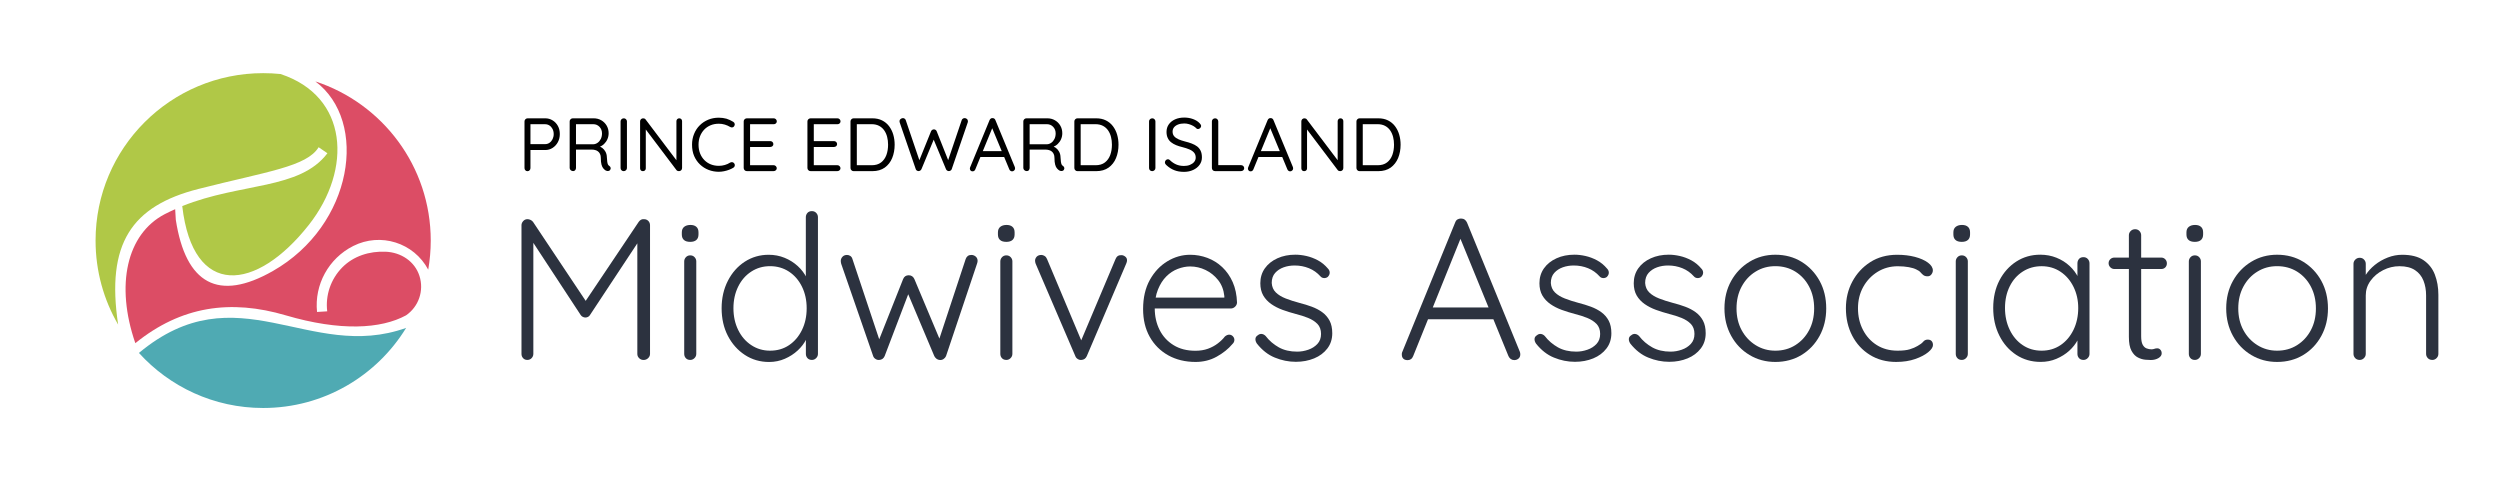 <?xml version="1.0" encoding="utf-8"?>
<!-- Generator: Adobe Illustrator 27.4.1, SVG Export Plug-In . SVG Version: 6.00 Build 0)  -->
<svg version="1.1" id="Layer_1" xmlns="http://www.w3.org/2000/svg" xmlns:xlink="http://www.w3.org/1999/xlink" x="0px" y="0px"
	 viewBox="0 0 596.71 114.58" style="enable-background:new 0 0 596.71 114.58;" xml:space="preserve">
<style type="text/css">
	.st0{fill-rule:evenodd;clip-rule:evenodd;fill:#B0C847;}
	.st1{fill-rule:evenodd;clip-rule:evenodd;fill:#DC4D65;}
	.st2{fill-rule:evenodd;clip-rule:evenodd;fill:#4FAAB3;}
	.st3{fill:#2C323F;}
</style>
<g>
	<path class="st0" d="M43.5,49.19c2.55,22.1,17.67,20.46,30.25,4.44C84.14,40.39,83.16,23,66.96,17.67
		c-1.36-0.14-2.75-0.21-4.15-0.21c-22.09,0-40,17.89-40,39.96c0,7.31,1.96,14.16,5.39,20.06c-2.91-19.32,3.19-28.31,19.16-32.38
		c16.42-4.18,25.86-5.32,28.69-9.96l2.1,1.44C71.54,45.34,57.53,43.55,43.5,49.19"/>
	<path class="st1" d="M84.3,58.72c6.52-3.3,14.48-0.81,17.91,5.64c0.39-2.25,0.6-4.57,0.6-6.94c0-17.73-11.55-32.76-27.54-37.99
		c12.77,9.54,9.05,34.33-10.15,45.26c-12.97,7.39-20.79,3.12-23.16-12.24l-0.15-2.52c0,0-0.03,0.85,0,0
		c-0.83,0.37-1.67,0.76-2.5,1.19c-9.08,4.75-11.8,16.9-7.01,30.79c10.96-8.87,22.75-10.52,35.92-6.64c12.99,3.82,22.7,3.25,28.69,0
		c3.03-2.08,4.33-5.9,3.21-9.4c-1.12-3.5-4.41-5.64-8.08-5.79c-3.87-0.16-7.67,1.02-10.38,3.78c-2.71,2.77-4.02,6.61-3.56,10.45
		l-2.43,0.15C75,67.93,78.44,61.68,84.3,58.72z"/>
	<path class="st2" d="M96.94,78.26c-23.11,8.28-40.32-13.55-63.78,5.98c7.32,8.07,17.89,13.14,29.65,13.14
		C77.25,97.38,89.91,89.73,96.94,78.26z"/>
</g>
<g>
	<path class="st3" d="M125.91,52.31c0.22,0,0.46,0.06,0.7,0.17c0.24,0.11,0.44,0.26,0.6,0.46l13.25,19.87l-1.3-0.05l13.3-19.82
		c0.35-0.48,0.78-0.69,1.3-0.62c0.38,0,0.71,0.14,0.98,0.41c0.27,0.27,0.41,0.62,0.41,1.03v30.72c0,0.38-0.15,0.72-0.46,1.01
		c-0.3,0.29-0.66,0.43-1.08,0.43c-0.42,0-0.77-0.14-1.06-0.43c-0.29-0.29-0.43-0.62-0.43-1.01V56.68l0.86,0.1l-12.14,18.38
		c-0.1,0.19-0.25,0.34-0.46,0.46c-0.21,0.11-0.42,0.17-0.65,0.17c-0.22,0-0.44-0.06-0.65-0.17c-0.21-0.11-0.38-0.26-0.5-0.46
		l-12.19-18.58l0.91-0.62v28.51c0,0.38-0.14,0.72-0.41,1.01c-0.27,0.29-0.62,0.43-1.03,0.43c-0.42,0-0.75-0.14-1.01-0.43
		c-0.26-0.29-0.38-0.62-0.38-1.01V53.75c0-0.35,0.14-0.68,0.41-0.98C125.15,52.46,125.5,52.31,125.91,52.31z"/>
	<path class="st3" d="M164.75,57.73c-0.67,0-1.18-0.15-1.51-0.46c-0.34-0.3-0.5-0.74-0.5-1.32v-0.48c0-0.58,0.18-1.02,0.55-1.32
		c0.37-0.3,0.87-0.46,1.51-0.46c0.61,0,1.08,0.15,1.42,0.46c0.34,0.3,0.5,0.74,0.5,1.32v0.48c0,0.58-0.17,1.02-0.5,1.32
		C165.87,57.58,165.39,57.73,164.75,57.73z M166.19,84.47c0,0.38-0.14,0.72-0.43,1.01s-0.62,0.43-1.01,0.43
		c-0.45,0-0.8-0.14-1.06-0.43c-0.26-0.29-0.38-0.62-0.38-1.01V62.39c0-0.38,0.14-0.72,0.41-1.01c0.27-0.29,0.62-0.43,1.03-0.43
		c0.42,0,0.76,0.14,1.03,0.43c0.27,0.29,0.41,0.62,0.41,1.01V84.47z"/>
	<path class="st3" d="M193.79,50.39c0.41,0,0.76,0.14,1.03,0.43s0.41,0.62,0.41,1.01v32.64c0,0.38-0.14,0.72-0.43,1.01
		c-0.29,0.29-0.62,0.43-1.01,0.43c-0.45,0-0.8-0.14-1.06-0.43s-0.38-0.62-0.38-1.01v-5.71l0.82-0.67c0,0.93-0.24,1.88-0.72,2.86
		c-0.48,0.98-1.16,1.87-2.04,2.69c-0.88,0.82-1.9,1.48-3.07,1.99c-1.17,0.51-2.42,0.77-3.77,0.77c-2.14,0-4.07-0.56-5.78-1.68
		c-1.71-1.12-3.06-2.64-4.06-4.56c-0.99-1.92-1.49-4.11-1.49-6.58c0-2.43,0.5-4.62,1.49-6.55c0.99-1.94,2.34-3.46,4.03-4.56
		c1.7-1.1,3.6-1.66,5.71-1.66c1.34,0,2.61,0.24,3.79,0.72c1.18,0.48,2.23,1.14,3.14,1.97c0.91,0.83,1.63,1.78,2.16,2.86
		s0.79,2.18,0.79,3.34l-1.01-0.72V51.83c0-0.38,0.13-0.72,0.38-1.01S193.34,50.39,193.79,50.39z M183.8,83.7
		c1.73,0,3.24-0.44,4.54-1.32c1.3-0.88,2.32-2.08,3.07-3.6c0.75-1.52,1.13-3.26,1.13-5.21c0-1.92-0.38-3.64-1.13-5.16
		c-0.75-1.52-1.78-2.71-3.1-3.58c-1.31-0.86-2.82-1.3-4.51-1.3c-1.66,0-3.16,0.43-4.49,1.3c-1.33,0.86-2.37,2.06-3.12,3.58
		c-0.75,1.52-1.13,3.24-1.13,5.16s0.38,3.65,1.13,5.18c0.75,1.54,1.79,2.74,3.12,3.62C180.64,83.26,182.14,83.7,183.8,83.7z"/>
	<path class="st3" d="M231.85,60.85c0.38,0,0.73,0.13,1.03,0.38c0.3,0.26,0.46,0.61,0.46,1.06c0,0.1-0.02,0.21-0.05,0.34
		c-0.03,0.13-0.06,0.24-0.1,0.34L225.8,85c-0.13,0.29-0.33,0.52-0.6,0.7c-0.27,0.18-0.57,0.25-0.89,0.22
		c-0.54-0.03-0.98-0.34-1.3-0.91l-6.72-15.94l0.86,0.19l-6,15.74c-0.26,0.58-0.69,0.88-1.3,0.91c-0.29,0.03-0.58-0.04-0.86-0.22
		c-0.29-0.18-0.48-0.41-0.58-0.7l-7.63-22.03c-0.06-0.26-0.1-0.48-0.1-0.67c0-0.38,0.14-0.72,0.41-1.01
		c0.27-0.29,0.63-0.43,1.08-0.43c0.29,0,0.55,0.08,0.79,0.24c0.24,0.16,0.41,0.4,0.5,0.72l6.82,20.45l-0.91-0.05l6.19-15.6
		c0.25-0.61,0.7-0.91,1.34-0.91c0.32,0,0.59,0.08,0.82,0.24s0.4,0.38,0.53,0.67l6.58,15.65l-1.1,0.05l6.77-20.5
		C230.73,61.17,231.18,60.85,231.85,60.85z"/>
	<path class="st3" d="M240.2,57.73c-0.67,0-1.18-0.15-1.51-0.46c-0.34-0.3-0.5-0.74-0.5-1.32v-0.48c0-0.58,0.18-1.02,0.55-1.32
		c0.37-0.3,0.87-0.46,1.51-0.46c0.61,0,1.08,0.15,1.42,0.46c0.34,0.3,0.5,0.74,0.5,1.32v0.48c0,0.58-0.17,1.02-0.5,1.32
		C241.33,57.58,240.84,57.73,240.2,57.73z M241.64,84.47c0,0.38-0.14,0.72-0.43,1.01c-0.29,0.29-0.62,0.43-1.01,0.43
		c-0.45,0-0.8-0.14-1.06-0.43c-0.26-0.29-0.38-0.62-0.38-1.01V62.39c0-0.38,0.14-0.72,0.41-1.01c0.27-0.29,0.62-0.43,1.03-0.43
		s0.76,0.14,1.03,0.43c0.27,0.29,0.41,0.62,0.41,1.01V84.47z"/>
	<path class="st3" d="M248.55,60.85c0.26,0,0.51,0.08,0.77,0.24c0.26,0.16,0.45,0.4,0.58,0.72l8.4,19.97l-0.62,0.38l8.59-20.35
		c0.26-0.64,0.72-0.94,1.39-0.91c0.32,0,0.62,0.11,0.91,0.34c0.29,0.22,0.43,0.51,0.43,0.86c0,0.19-0.02,0.35-0.07,0.48
		c-0.05,0.13-0.09,0.24-0.12,0.34L259.4,85c-0.26,0.58-0.69,0.88-1.3,0.91c-0.29,0.03-0.58-0.04-0.86-0.22
		c-0.29-0.18-0.48-0.41-0.58-0.7l-9.46-22.03c-0.03-0.1-0.06-0.21-0.1-0.34c-0.03-0.13-0.05-0.26-0.05-0.38
		c0-0.35,0.13-0.67,0.38-0.96C247.7,61,248.07,60.85,248.55,60.85z"/>
	<path class="st3" d="M285.37,86.39c-2.46,0-4.64-0.53-6.53-1.58c-1.89-1.06-3.36-2.53-4.42-4.42c-1.06-1.89-1.58-4.1-1.58-6.62
		c0-2.72,0.54-5.04,1.61-6.96s2.46-3.4,4.18-4.44c1.71-1.04,3.53-1.56,5.45-1.56c1.41,0,2.78,0.25,4.1,0.74
		c1.33,0.5,2.51,1.23,3.55,2.21c1.04,0.98,1.87,2.17,2.5,3.58c0.62,1.41,0.97,3.04,1.03,4.9c-0.03,0.38-0.19,0.71-0.48,0.98
		s-0.62,0.41-1.01,0.41h-19.25l-0.58-2.59h18.91l-0.62,0.58v-0.96c-0.16-1.5-0.66-2.78-1.49-3.82c-0.83-1.04-1.83-1.84-3-2.4
		c-1.17-0.56-2.39-0.84-3.67-0.84c-0.96,0-1.94,0.19-2.95,0.58c-1.01,0.38-1.92,0.98-2.74,1.8c-0.82,0.82-1.48,1.86-1.99,3.12
		c-0.51,1.26-0.77,2.76-0.77,4.49c0,1.89,0.38,3.6,1.15,5.14c0.77,1.54,1.88,2.75,3.34,3.65c1.46,0.9,3.19,1.34,5.21,1.34
		c1.12,0,2.12-0.16,3-0.48c0.88-0.32,1.66-0.74,2.35-1.27c0.69-0.53,1.26-1.08,1.7-1.66c0.35-0.29,0.69-0.43,1.01-0.43
		c0.35,0,0.65,0.13,0.89,0.38c0.24,0.26,0.36,0.54,0.36,0.86c0,0.38-0.16,0.72-0.48,1.01c-0.96,1.15-2.21,2.15-3.74,3
		S287.19,86.39,285.37,86.39z"/>
	<path class="st3" d="M300.01,82.02c-0.26-0.38-0.38-0.76-0.36-1.13c0.02-0.37,0.22-0.66,0.6-0.89c0.26-0.22,0.55-0.32,0.89-0.29
		s0.65,0.19,0.94,0.48c0.86,1.12,1.91,2.02,3.14,2.71c1.23,0.69,2.7,1.03,4.39,1.03c0.9,0,1.78-0.15,2.66-0.46
		c0.88-0.3,1.61-0.77,2.18-1.39c0.58-0.62,0.86-1.42,0.86-2.38c0-0.99-0.29-1.78-0.86-2.38c-0.58-0.59-1.32-1.07-2.23-1.44
		c-0.91-0.37-1.9-0.68-2.95-0.94c-1.09-0.29-2.14-0.62-3.14-0.98c-1.01-0.37-1.91-0.83-2.71-1.39s-1.43-1.24-1.9-2.04
		c-0.46-0.8-0.7-1.78-0.7-2.93c0-1.34,0.36-2.53,1.08-3.55c0.72-1.02,1.72-1.82,3-2.4c1.28-0.58,2.7-0.86,4.27-0.86
		c0.83,0,1.71,0.1,2.64,0.31c0.93,0.21,1.84,0.55,2.74,1.03c0.9,0.48,1.7,1.14,2.4,1.97c0.29,0.29,0.43,0.62,0.43,0.98
		c0,0.37-0.16,0.71-0.48,1.03c-0.26,0.19-0.55,0.28-0.89,0.26c-0.34-0.02-0.62-0.15-0.84-0.41c-0.77-0.86-1.68-1.51-2.74-1.94
		c-1.06-0.43-2.19-0.65-3.41-0.65c-0.93,0-1.8,0.14-2.62,0.43c-0.82,0.29-1.5,0.74-2.04,1.34s-0.82,1.41-0.82,2.4
		c0.06,0.93,0.39,1.68,0.98,2.26c0.59,0.58,1.38,1.06,2.35,1.44c0.98,0.38,2.07,0.74,3.29,1.06c1.02,0.26,2.01,0.56,2.95,0.91
		c0.94,0.35,1.78,0.79,2.5,1.32c0.72,0.53,1.3,1.19,1.73,1.99s0.65,1.81,0.65,3.02c0,1.41-0.39,2.62-1.18,3.65s-1.83,1.81-3.14,2.35
		c-1.31,0.54-2.77,0.82-4.37,0.82c-1.73,0-3.4-0.34-5.02-1.01C302.69,84.71,301.26,83.59,300.01,82.02z"/>
	<path class="st3" d="M348.97,56.05L337.3,85c-0.13,0.32-0.3,0.56-0.53,0.72s-0.48,0.24-0.77,0.24c-0.48,0-0.83-0.12-1.06-0.36
		s-0.34-0.54-0.34-0.89c-0.03-0.16-0.02-0.35,0.05-0.58l12.67-31.01c0.13-0.35,0.31-0.6,0.55-0.74s0.52-0.22,0.84-0.22
		c0.35,0,0.65,0.09,0.89,0.26c0.24,0.18,0.42,0.41,0.55,0.7l12.62,30.86c0.06,0.19,0.1,0.38,0.1,0.58c0,0.45-0.14,0.79-0.43,1.03
		c-0.29,0.24-0.62,0.36-1.01,0.36c-0.32,0-0.6-0.09-0.84-0.26c-0.24-0.18-0.42-0.41-0.55-0.7L348.1,55.81L348.97,56.05z
		 M340.09,76.21l1.2-2.83h14.88l0.58,2.83H340.09z"/>
	<path class="st3" d="M366.63,82.02c-0.26-0.38-0.38-0.76-0.36-1.13c0.02-0.37,0.22-0.66,0.6-0.89c0.26-0.22,0.55-0.32,0.89-0.29
		s0.65,0.19,0.94,0.48c0.86,1.12,1.91,2.02,3.14,2.71c1.23,0.69,2.7,1.03,4.39,1.03c0.9,0,1.78-0.15,2.66-0.46
		c0.88-0.3,1.61-0.77,2.18-1.39c0.58-0.62,0.86-1.42,0.86-2.38c0-0.99-0.29-1.78-0.86-2.38c-0.58-0.59-1.32-1.07-2.23-1.44
		c-0.91-0.37-1.9-0.68-2.95-0.94c-1.09-0.29-2.14-0.62-3.14-0.98c-1.01-0.37-1.91-0.83-2.71-1.39s-1.43-1.24-1.9-2.04
		c-0.46-0.8-0.7-1.78-0.7-2.93c0-1.34,0.36-2.53,1.08-3.55c0.72-1.02,1.72-1.82,3-2.4c1.28-0.58,2.7-0.86,4.27-0.86
		c0.83,0,1.71,0.1,2.64,0.31c0.93,0.21,1.84,0.55,2.74,1.03c0.9,0.48,1.7,1.14,2.4,1.97c0.29,0.29,0.43,0.62,0.43,0.98
		c0,0.37-0.16,0.71-0.48,1.03c-0.26,0.19-0.55,0.28-0.89,0.26c-0.34-0.02-0.62-0.15-0.84-0.41c-0.77-0.86-1.68-1.51-2.74-1.94
		c-1.06-0.43-2.19-0.65-3.41-0.65c-0.93,0-1.8,0.14-2.62,0.43c-0.82,0.29-1.5,0.74-2.04,1.34s-0.82,1.41-0.82,2.4
		c0.06,0.93,0.39,1.68,0.98,2.26c0.59,0.58,1.38,1.06,2.35,1.44c0.98,0.38,2.07,0.74,3.29,1.06c1.02,0.26,2.01,0.56,2.95,0.91
		c0.94,0.35,1.78,0.79,2.5,1.32c0.72,0.53,1.3,1.19,1.73,1.99s0.65,1.81,0.65,3.02c0,1.41-0.39,2.62-1.18,3.65s-1.83,1.81-3.14,2.35
		c-1.31,0.54-2.77,0.82-4.37,0.82c-1.73,0-3.4-0.34-5.02-1.01C369.31,84.71,367.88,83.59,366.63,82.02z"/>
	<path class="st3" d="M389.14,82.02c-0.26-0.38-0.38-0.76-0.36-1.13c0.02-0.37,0.22-0.66,0.6-0.89c0.26-0.22,0.55-0.32,0.89-0.29
		s0.65,0.19,0.94,0.48c0.86,1.12,1.91,2.02,3.14,2.71c1.23,0.69,2.7,1.03,4.39,1.03c0.9,0,1.78-0.15,2.66-0.46
		c0.88-0.3,1.61-0.77,2.18-1.39c0.58-0.62,0.86-1.42,0.86-2.38c0-0.99-0.29-1.78-0.86-2.38c-0.58-0.59-1.32-1.07-2.23-1.44
		c-0.91-0.37-1.9-0.68-2.95-0.94c-1.09-0.29-2.14-0.62-3.14-0.98c-1.01-0.37-1.91-0.83-2.71-1.39s-1.43-1.24-1.9-2.04
		c-0.46-0.8-0.7-1.78-0.7-2.93c0-1.34,0.36-2.53,1.08-3.55c0.72-1.02,1.72-1.82,3-2.4c1.28-0.58,2.7-0.86,4.27-0.86
		c0.83,0,1.71,0.1,2.64,0.31c0.93,0.21,1.84,0.55,2.74,1.03c0.9,0.48,1.7,1.14,2.4,1.97c0.29,0.29,0.43,0.62,0.43,0.98
		c0,0.37-0.16,0.71-0.48,1.03c-0.26,0.19-0.55,0.28-0.89,0.26c-0.34-0.02-0.62-0.15-0.84-0.41c-0.77-0.86-1.68-1.51-2.74-1.94
		c-1.06-0.43-2.19-0.65-3.41-0.65c-0.93,0-1.8,0.14-2.62,0.43c-0.82,0.29-1.5,0.74-2.04,1.34s-0.82,1.41-0.82,2.4
		c0.06,0.93,0.39,1.68,0.98,2.26c0.59,0.58,1.38,1.06,2.35,1.44c0.98,0.38,2.07,0.74,3.29,1.06c1.02,0.26,2.01,0.56,2.95,0.91
		c0.94,0.35,1.78,0.79,2.5,1.32c0.72,0.53,1.3,1.19,1.73,1.99s0.65,1.81,0.65,3.02c0,1.41-0.39,2.62-1.18,3.65s-1.83,1.81-3.14,2.35
		c-1.31,0.54-2.77,0.82-4.37,0.82c-1.73,0-3.4-0.34-5.02-1.01C391.82,84.71,390.39,83.59,389.14,82.02z"/>
	<path class="st3" d="M435.89,73.62c0,2.43-0.53,4.62-1.58,6.55c-1.06,1.94-2.5,3.46-4.32,4.56c-1.82,1.1-3.91,1.66-6.24,1.66
		c-2.27,0-4.33-0.55-6.17-1.66c-1.84-1.1-3.3-2.62-4.37-4.56s-1.61-4.12-1.61-6.55c0-2.46,0.54-4.66,1.61-6.58
		c1.07-1.92,2.53-3.44,4.37-4.56c1.84-1.12,3.9-1.68,6.17-1.68c2.33,0,4.42,0.56,6.24,1.68c1.82,1.12,3.26,2.64,4.32,4.56
		C435.37,68.97,435.89,71.16,435.89,73.62z M433.01,73.62c0-1.95-0.4-3.69-1.2-5.21c-0.8-1.52-1.9-2.71-3.29-3.58
		c-1.39-0.86-2.98-1.3-4.78-1.3c-1.73,0-3.3,0.43-4.7,1.3c-1.41,0.86-2.52,2.06-3.34,3.58c-0.82,1.52-1.22,3.26-1.22,5.21
		c0,1.95,0.41,3.68,1.22,5.18s1.93,2.7,3.34,3.58s2.98,1.32,4.7,1.32c1.79,0,3.38-0.44,4.78-1.32c1.39-0.88,2.49-2.07,3.29-3.58
		S433.01,75.57,433.01,73.62z"/>
	<path class="st3" d="M452.84,60.81c1.54,0,2.94,0.17,4.22,0.5c1.28,0.34,2.31,0.79,3.1,1.37c0.78,0.58,1.18,1.2,1.18,1.87
		c0,0.32-0.11,0.63-0.34,0.94c-0.22,0.3-0.53,0.46-0.91,0.46c-0.42,0-0.74-0.09-0.98-0.26c-0.24-0.18-0.47-0.4-0.7-0.67
		c-0.22-0.27-0.56-0.5-1.01-0.7c-0.42-0.22-1.02-0.41-1.8-0.55c-0.78-0.14-1.66-0.22-2.62-0.22c-1.79,0-3.41,0.45-4.85,1.34
		c-1.44,0.9-2.58,2.1-3.41,3.6c-0.83,1.5-1.25,3.2-1.25,5.09c0,1.92,0.4,3.65,1.2,5.18c0.8,1.54,1.9,2.74,3.31,3.62
		c1.41,0.88,3.06,1.32,4.94,1.32c1.25,0,2.23-0.11,2.95-0.34c0.72-0.22,1.32-0.48,1.8-0.77c0.64-0.35,1.1-0.7,1.37-1.03
		s0.63-0.5,1.08-0.5c0.42,0,0.73,0.12,0.94,0.36c0.21,0.24,0.31,0.55,0.31,0.94c0,0.51-0.38,1.08-1.13,1.7s-1.78,1.17-3.1,1.63
		c-1.31,0.46-2.83,0.7-4.56,0.7c-2.37,0-4.46-0.56-6.26-1.68c-1.81-1.12-3.22-2.65-4.22-4.58c-1.01-1.94-1.51-4.12-1.51-6.55
		c0-2.33,0.51-4.46,1.54-6.38s2.45-3.46,4.27-4.63S450.37,60.81,452.84,60.81z"/>
	<path class="st3" d="M468.25,57.73c-0.67,0-1.18-0.15-1.51-0.46c-0.34-0.3-0.5-0.74-0.5-1.32v-0.48c0-0.58,0.18-1.02,0.55-1.32
		c0.37-0.3,0.87-0.46,1.51-0.46c0.61,0,1.08,0.15,1.42,0.46c0.34,0.3,0.5,0.74,0.5,1.32v0.48c0,0.58-0.17,1.02-0.5,1.32
		C469.37,57.58,468.88,57.73,468.25,57.73z M469.69,84.47c0,0.38-0.14,0.72-0.43,1.01c-0.29,0.29-0.62,0.43-1.01,0.43
		c-0.45,0-0.8-0.14-1.06-0.43c-0.26-0.29-0.38-0.62-0.38-1.01V62.39c0-0.38,0.14-0.72,0.41-1.01c0.27-0.29,0.62-0.43,1.03-0.43
		s0.76,0.14,1.03,0.43c0.27,0.29,0.41,0.62,0.41,1.01V84.47z"/>
	<path class="st3" d="M497.29,61.38c0.42,0,0.76,0.14,1.03,0.43s0.41,0.64,0.41,1.06v21.6c0,0.38-0.14,0.72-0.43,1.01
		s-0.62,0.43-1.01,0.43c-0.45,0-0.8-0.14-1.06-0.43s-0.38-0.62-0.38-1.01v-5.71l0.82-0.34c0,0.86-0.25,1.77-0.74,2.71
		c-0.5,0.94-1.18,1.81-2.04,2.59s-1.88,1.42-3.05,1.92c-1.17,0.5-2.42,0.74-3.77,0.74c-2.18,0-4.12-0.56-5.83-1.68
		c-1.71-1.12-3.06-2.66-4.03-4.61c-0.98-1.95-1.46-4.14-1.46-6.58c0-2.5,0.5-4.7,1.49-6.6c0.99-1.9,2.34-3.4,4.03-4.49
		c1.7-1.09,3.6-1.63,5.71-1.63c1.38,0,2.66,0.24,3.86,0.72c1.2,0.48,2.25,1.14,3.14,1.97c0.9,0.83,1.6,1.78,2.11,2.86
		c0.51,1.07,0.77,2.18,0.77,3.34l-1.01-0.72v-6.1c0-0.42,0.13-0.77,0.38-1.06S496.84,61.38,497.29,61.38z M487.3,83.7
		c1.7,0,3.2-0.44,4.51-1.32s2.34-2.1,3.1-3.65c0.75-1.55,1.13-3.29,1.13-5.21c0-1.86-0.38-3.54-1.13-5.06
		c-0.75-1.52-1.78-2.72-3.1-3.6c-1.31-0.88-2.82-1.32-4.51-1.32c-1.66,0-3.16,0.42-4.49,1.27c-1.33,0.85-2.37,2.02-3.12,3.53
		s-1.13,3.23-1.13,5.18c0,1.92,0.38,3.66,1.13,5.21c0.75,1.55,1.78,2.77,3.1,3.65C484.1,83.26,485.6,83.7,487.3,83.7z"/>
	<path class="st3" d="M504.68,61.48h11.18c0.38,0,0.7,0.14,0.96,0.41c0.26,0.27,0.38,0.6,0.38,0.98c0,0.38-0.13,0.7-0.38,0.96
		c-0.26,0.26-0.58,0.38-0.96,0.38h-11.18c-0.38,0-0.71-0.14-0.98-0.41c-0.27-0.27-0.41-0.6-0.41-0.98s0.14-0.7,0.41-0.96
		C503.96,61.61,504.29,61.48,504.68,61.48z M509.62,54.71c0.42,0,0.76,0.14,1.03,0.43s0.41,0.62,0.41,1.01v24.1
		c0,0.9,0.12,1.57,0.36,2.02s0.55,0.74,0.94,0.89c0.38,0.14,0.77,0.22,1.15,0.22c0.26,0,0.49-0.04,0.7-0.12
		c0.21-0.08,0.44-0.12,0.7-0.12c0.29,0,0.54,0.11,0.74,0.34c0.21,0.22,0.31,0.51,0.31,0.86c0,0.45-0.26,0.82-0.77,1.13
		c-0.51,0.3-1.12,0.46-1.82,0.46c-0.29,0-0.72-0.02-1.3-0.07c-0.58-0.05-1.17-0.22-1.78-0.53c-0.61-0.3-1.12-0.84-1.54-1.61
		c-0.42-0.77-0.62-1.87-0.62-3.31V56.15c0-0.38,0.14-0.72,0.43-1.01S509.2,54.71,509.62,54.71z"/>
	<path class="st3" d="M523.88,57.73c-0.67,0-1.18-0.15-1.51-0.46c-0.34-0.3-0.5-0.74-0.5-1.32v-0.48c0-0.58,0.18-1.02,0.55-1.32
		c0.37-0.3,0.87-0.46,1.51-0.46c0.61,0,1.08,0.15,1.42,0.46c0.34,0.3,0.5,0.74,0.5,1.32v0.48c0,0.58-0.17,1.02-0.5,1.32
		C525,57.58,524.51,57.73,523.88,57.73z M525.32,84.47c0,0.38-0.14,0.72-0.43,1.01c-0.29,0.29-0.62,0.43-1.01,0.43
		c-0.45,0-0.8-0.14-1.06-0.43c-0.26-0.29-0.38-0.62-0.38-1.01V62.39c0-0.38,0.14-0.72,0.41-1.01c0.27-0.29,0.62-0.43,1.03-0.43
		s0.76,0.14,1.03,0.43c0.27,0.29,0.41,0.62,0.41,1.01V84.47z"/>
	<path class="st3" d="M555.65,73.62c0,2.43-0.53,4.62-1.58,6.55c-1.06,1.94-2.5,3.46-4.32,4.56c-1.82,1.1-3.91,1.66-6.24,1.66
		c-2.27,0-4.33-0.55-6.17-1.66c-1.84-1.1-3.3-2.62-4.37-4.56s-1.61-4.12-1.61-6.55c0-2.46,0.54-4.66,1.61-6.58
		c1.07-1.92,2.53-3.44,4.37-4.56c1.84-1.12,3.9-1.68,6.17-1.68c2.33,0,4.42,0.56,6.24,1.68c1.82,1.12,3.26,2.64,4.32,4.56
		C555.12,68.97,555.65,71.16,555.65,73.62z M552.77,73.62c0-1.95-0.4-3.69-1.2-5.21c-0.8-1.52-1.9-2.71-3.29-3.58
		c-1.39-0.86-2.98-1.3-4.78-1.3c-1.73,0-3.3,0.43-4.7,1.3c-1.41,0.86-2.52,2.06-3.34,3.58c-0.82,1.52-1.22,3.26-1.22,5.21
		c0,1.95,0.41,3.68,1.22,5.18s1.93,2.7,3.34,3.58s2.98,1.32,4.7,1.32c1.79,0,3.38-0.44,4.78-1.32c1.39-0.88,2.49-2.07,3.29-3.58
		S552.77,75.57,552.77,73.62z"/>
	<path class="st3" d="M573.36,60.81c2.11,0,3.8,0.42,5.06,1.27c1.26,0.85,2.18,2,2.74,3.46c0.56,1.46,0.84,3.06,0.84,4.82v14.11
		c0,0.38-0.14,0.72-0.43,1.01s-0.62,0.43-1.01,0.43c-0.45,0-0.81-0.14-1.08-0.43c-0.27-0.29-0.41-0.62-0.41-1.01V70.5
		c0-1.28-0.21-2.45-0.62-3.5c-0.42-1.06-1.09-1.9-2.02-2.52c-0.93-0.62-2.16-0.94-3.7-0.94c-1.38,0-2.68,0.31-3.91,0.94
		c-1.23,0.62-2.23,1.46-3,2.52c-0.77,1.06-1.15,2.22-1.15,3.5v13.97c0,0.38-0.14,0.72-0.43,1.01s-0.62,0.43-1.01,0.43
		c-0.45,0-0.81-0.14-1.08-0.43c-0.27-0.29-0.41-0.62-0.41-1.01v-21.5c0-0.38,0.14-0.72,0.43-1.01s0.64-0.43,1.06-0.43
		c0.42,0,0.76,0.14,1.03,0.43s0.41,0.62,0.41,1.01V67l-1.1,1.73c0.06-1.02,0.39-2.01,0.98-2.95c0.59-0.94,1.35-1.79,2.28-2.54
		c0.93-0.75,1.96-1.34,3.1-1.78C571.07,61.02,572.21,60.81,573.36,60.81z"/>
</g>
<g>
	<path d="M130.13,28.24c0.65,0,1.24,0.16,1.77,0.49c0.53,0.32,0.95,0.77,1.26,1.33c0.31,0.56,0.46,1.21,0.46,1.93
		c0,0.71-0.15,1.35-0.46,1.93c-0.31,0.58-0.73,1.04-1.26,1.38c-0.53,0.34-1.12,0.51-1.77,0.51h-3.65l0.13-0.23v4.54
		c0,0.2-0.07,0.38-0.2,0.52c-0.13,0.14-0.3,0.22-0.5,0.22c-0.22,0-0.39-0.07-0.52-0.22c-0.13-0.14-0.2-0.32-0.2-0.52V28.98
		c0-0.2,0.07-0.38,0.22-0.52c0.14-0.14,0.32-0.22,0.52-0.22H130.13z M130.13,34.4c0.38,0,0.73-0.11,1.03-0.32
		c0.31-0.22,0.55-0.51,0.73-0.87c0.18-0.37,0.27-0.77,0.27-1.21c0-0.44-0.09-0.84-0.27-1.2c-0.18-0.35-0.42-0.63-0.73-0.84
		c-0.31-0.2-0.65-0.31-1.03-0.31h-3.65l0.13-0.22v5.15l-0.13-0.18H130.13z"/>
	<path d="M136.81,40.84c-0.23,0-0.43-0.07-0.59-0.22s-0.25-0.32-0.25-0.52V28.98c0-0.2,0.07-0.38,0.22-0.52
		c0.14-0.14,0.32-0.22,0.52-0.22h4.97c0.67,0,1.28,0.15,1.82,0.46c0.54,0.31,0.97,0.73,1.29,1.27s0.48,1.15,0.48,1.84
		c0,0.5-0.1,0.98-0.29,1.41c-0.19,0.44-0.46,0.82-0.79,1.14s-0.72,0.56-1.15,0.72l-0.4-0.27c0.41,0.08,0.77,0.25,1.1,0.49
		c0.32,0.25,0.59,0.56,0.79,0.94c0.2,0.38,0.31,0.82,0.32,1.32c0.02,0.44,0.05,0.8,0.09,1.06c0.04,0.26,0.09,0.47,0.16,0.62
		c0.07,0.15,0.17,0.27,0.31,0.35c0.17,0.11,0.28,0.25,0.33,0.43c0.05,0.18,0.02,0.35-0.1,0.52c-0.07,0.12-0.17,0.2-0.31,0.24
		c-0.13,0.04-0.26,0.05-0.4,0.04c-0.13-0.02-0.25-0.06-0.36-0.12c-0.18-0.11-0.36-0.27-0.55-0.48c-0.19-0.21-0.34-0.51-0.45-0.91
		c-0.11-0.4-0.17-0.94-0.17-1.62c0-0.37-0.06-0.69-0.19-0.95c-0.13-0.26-0.29-0.46-0.49-0.61c-0.2-0.15-0.42-0.26-0.68-0.32
		c-0.25-0.07-0.51-0.1-0.77-0.1h-4.01l0.22-0.31v4.68c0,0.2-0.06,0.38-0.18,0.52C137.17,40.77,137.01,40.84,136.81,40.84z
		 M137.26,34.43h4.41c0.35-0.02,0.67-0.14,0.98-0.36c0.31-0.22,0.56-0.52,0.75-0.9c0.19-0.38,0.29-0.83,0.29-1.33
		c0-0.62-0.2-1.15-0.6-1.57c-0.4-0.42-0.9-0.63-1.5-0.63h-4.25l0.14-0.36v5.47L137.26,34.43z"/>
	<path d="M149.64,40.11c0,0.2-0.08,0.38-0.23,0.52c-0.15,0.14-0.33,0.22-0.53,0.22c-0.23,0-0.41-0.07-0.55-0.22
		c-0.14-0.14-0.21-0.32-0.21-0.52V28.98c0-0.2,0.07-0.38,0.22-0.52c0.14-0.14,0.33-0.22,0.56-0.22c0.2,0,0.38,0.07,0.52,0.22
		c0.14,0.14,0.22,0.32,0.22,0.52V40.11z"/>
	<path d="M162.13,28.24c0.2,0,0.37,0.07,0.49,0.2c0.12,0.13,0.18,0.29,0.18,0.49v11.16c0,0.23-0.07,0.41-0.22,0.55
		c-0.14,0.14-0.32,0.21-0.54,0.21c-0.1,0-0.2-0.02-0.31-0.06c-0.11-0.04-0.19-0.1-0.25-0.17l-7.7-10.19l0.36-0.2v9.95
		c0,0.19-0.06,0.35-0.19,0.48s-0.29,0.19-0.5,0.19s-0.37-0.06-0.49-0.19c-0.12-0.13-0.18-0.29-0.18-0.48v-11.2
		c0-0.23,0.07-0.41,0.22-0.54c0.14-0.13,0.31-0.2,0.5-0.2c0.11,0,0.22,0.02,0.33,0.06c0.11,0.04,0.2,0.11,0.26,0.21l7.58,10.03
		l-0.22,0.29v-9.9c0-0.19,0.06-0.35,0.19-0.49S161.94,28.24,162.13,28.24z"/>
	<path d="M175,29.07c0.2,0.11,0.32,0.27,0.36,0.49c0.04,0.22-0.02,0.42-0.16,0.61c-0.11,0.14-0.25,0.22-0.41,0.24
		s-0.34-0.01-0.5-0.1c-0.4-0.24-0.82-0.43-1.28-0.57c-0.46-0.14-0.94-0.21-1.44-0.21c-0.71,0-1.36,0.12-1.94,0.36
		s-1.1,0.58-1.53,1.03c-0.43,0.45-0.77,0.98-1.01,1.59c-0.24,0.61-0.36,1.28-0.36,2.02c0,0.79,0.13,1.5,0.38,2.12
		s0.6,1.15,1.04,1.59s0.95,0.77,1.53,1s1.22,0.34,1.9,0.34c0.49,0,0.97-0.07,1.42-0.2c0.46-0.13,0.88-0.32,1.28-0.58
		c0.17-0.08,0.34-0.11,0.51-0.09c0.17,0.02,0.31,0.11,0.42,0.25c0.16,0.19,0.21,0.39,0.17,0.6s-0.16,0.37-0.35,0.48
		c-0.3,0.18-0.64,0.34-1.03,0.49c-0.38,0.14-0.78,0.26-1.2,0.34c-0.41,0.08-0.83,0.13-1.23,0.13c-0.86,0-1.68-0.15-2.45-0.45
		s-1.45-0.73-2.04-1.29c-0.59-0.56-1.06-1.24-1.4-2.03s-0.5-1.7-0.5-2.71c0-0.92,0.16-1.78,0.49-2.57c0.32-0.79,0.77-1.47,1.35-2.04
		c0.58-0.58,1.25-1.02,2.02-1.34c0.77-0.32,1.62-0.48,2.53-0.48c0.62,0,1.23,0.08,1.82,0.24C173.97,28.52,174.51,28.76,175,29.07z"
		/>
	<path d="M178.26,28.24h6.41c0.2,0,0.38,0.07,0.52,0.21c0.14,0.14,0.22,0.31,0.22,0.51s-0.07,0.37-0.22,0.5
		c-0.14,0.13-0.32,0.19-0.52,0.19h-5.8l0.16-0.31v4.54l-0.18-0.2h5c0.2,0,0.38,0.07,0.52,0.2c0.14,0.13,0.22,0.31,0.22,0.52
		c0,0.2-0.07,0.37-0.22,0.49s-0.32,0.19-0.52,0.19h-4.95l0.13-0.18v4.66l-0.11-0.13h5.74c0.2,0,0.38,0.07,0.52,0.22
		s0.22,0.31,0.22,0.49c0,0.2-0.07,0.37-0.22,0.5c-0.14,0.13-0.32,0.2-0.52,0.2h-6.41c-0.2,0-0.38-0.07-0.52-0.22
		c-0.14-0.14-0.22-0.32-0.22-0.52V28.98c0-0.2,0.07-0.38,0.22-0.52C177.88,28.32,178.06,28.24,178.26,28.24z"/>
	<path d="M193.47,28.24h6.41c0.2,0,0.38,0.07,0.52,0.21c0.14,0.14,0.22,0.31,0.22,0.51s-0.07,0.37-0.22,0.5
		c-0.14,0.13-0.32,0.19-0.52,0.19h-5.8l0.16-0.31v4.54l-0.18-0.2h5c0.2,0,0.38,0.07,0.52,0.2c0.14,0.13,0.22,0.31,0.22,0.52
		c0,0.2-0.07,0.37-0.22,0.49s-0.32,0.19-0.52,0.19h-4.95l0.13-0.18v4.66l-0.11-0.13h5.74c0.2,0,0.38,0.07,0.52,0.22
		s0.22,0.31,0.22,0.49c0,0.2-0.07,0.37-0.22,0.5c-0.14,0.13-0.32,0.2-0.52,0.2h-6.41c-0.2,0-0.38-0.07-0.52-0.22
		c-0.14-0.14-0.22-0.32-0.22-0.52V28.98c0-0.2,0.07-0.38,0.22-0.52C193.09,28.32,193.27,28.24,193.47,28.24z"/>
	<path d="M208.21,28.24c0.89,0,1.67,0.17,2.33,0.5s1.22,0.79,1.67,1.38c0.44,0.59,0.78,1.26,1,2.02c0.22,0.76,0.33,1.56,0.33,2.4
		c0,1.16-0.2,2.22-0.59,3.18s-0.99,1.71-1.77,2.28c-0.79,0.56-1.77,0.85-2.96,0.85h-4.48c-0.2,0-0.38-0.07-0.52-0.22
		c-0.14-0.14-0.22-0.32-0.22-0.52V28.98c0-0.2,0.07-0.38,0.22-0.52c0.14-0.14,0.32-0.22,0.52-0.22H208.21z M208.03,39.44
		c0.94,0,1.69-0.22,2.27-0.67s1-1.04,1.27-1.78c0.27-0.74,0.4-1.56,0.4-2.45c0-0.65-0.07-1.27-0.22-1.85
		c-0.15-0.59-0.38-1.11-0.7-1.57c-0.32-0.46-0.73-0.82-1.22-1.08c-0.5-0.26-1.1-0.4-1.79-0.4h-3.67l0.14-0.16v10.13l-0.11-0.18
		H208.03z"/>
	<path d="M230.26,28.19c0.19,0,0.37,0.07,0.53,0.21c0.16,0.14,0.24,0.33,0.24,0.57c0,0.07-0.02,0.16-0.05,0.27l-3.82,11.14
		c-0.05,0.14-0.14,0.25-0.27,0.33c-0.13,0.08-0.26,0.12-0.4,0.13c-0.14,0-0.28-0.04-0.41-0.12c-0.13-0.08-0.23-0.19-0.29-0.35
		l-3.02-7.25l0.16,0.05l-2.99,7.2c-0.07,0.16-0.18,0.27-0.31,0.35c-0.14,0.08-0.28,0.12-0.42,0.12c-0.12-0.01-0.24-0.06-0.37-0.13
		s-0.21-0.19-0.26-0.33l-3.83-11.14c-0.04-0.11-0.05-0.2-0.05-0.27c0-0.24,0.09-0.43,0.27-0.57c0.18-0.14,0.36-0.21,0.54-0.21
		c0.14,0,0.28,0.04,0.41,0.13s0.22,0.2,0.27,0.36l3.37,9.92h-0.27l2.93-7.25c0.06-0.14,0.15-0.26,0.27-0.34
		c0.12-0.08,0.26-0.13,0.41-0.13c0.16,0,0.3,0.04,0.42,0.13c0.13,0.08,0.21,0.2,0.26,0.34l2.84,7.15l-0.23,0.09l3.35-9.9
		c0.05-0.16,0.14-0.28,0.27-0.36C229.94,28.23,230.09,28.19,230.26,28.19z"/>
	<path d="M237.03,30.11l-4.23,10.3c-0.05,0.14-0.13,0.26-0.25,0.35c-0.12,0.09-0.25,0.14-0.38,0.14c-0.23,0-0.4-0.06-0.5-0.19
		c-0.11-0.13-0.17-0.27-0.18-0.44c0-0.08,0.01-0.17,0.04-0.27l4.66-11.32c0.07-0.17,0.17-0.29,0.3-0.38s0.27-0.12,0.42-0.11
		c0.16,0,0.3,0.04,0.42,0.13s0.21,0.2,0.26,0.36l4.64,11.21c0.04,0.1,0.05,0.19,0.05,0.29c0,0.22-0.07,0.39-0.22,0.52
		c-0.14,0.13-0.31,0.2-0.49,0.2c-0.16,0-0.29-0.05-0.41-0.14c-0.12-0.09-0.21-0.21-0.27-0.37l-4.28-10.3L237.03,30.11z M233.7,37.48
		l0.61-1.4h5.35l0.27,1.4H233.7z"/>
	<path d="M245.09,40.84c-0.23,0-0.43-0.07-0.59-0.22s-0.25-0.32-0.25-0.52V28.98c0-0.2,0.07-0.38,0.22-0.52
		c0.14-0.14,0.32-0.22,0.52-0.22h4.97c0.67,0,1.28,0.15,1.82,0.46c0.54,0.31,0.97,0.73,1.29,1.27s0.48,1.15,0.48,1.84
		c0,0.5-0.1,0.98-0.29,1.41c-0.19,0.44-0.46,0.82-0.79,1.14s-0.72,0.56-1.15,0.72l-0.4-0.27c0.41,0.08,0.77,0.25,1.1,0.49
		c0.32,0.25,0.59,0.56,0.79,0.94c0.2,0.38,0.31,0.82,0.32,1.32c0.02,0.44,0.05,0.8,0.09,1.06c0.04,0.26,0.09,0.47,0.16,0.62
		c0.07,0.15,0.17,0.27,0.31,0.35c0.17,0.11,0.28,0.25,0.33,0.43c0.05,0.18,0.02,0.35-0.1,0.52c-0.07,0.12-0.17,0.2-0.31,0.24
		c-0.13,0.04-0.26,0.05-0.4,0.04c-0.13-0.02-0.25-0.06-0.36-0.12c-0.18-0.11-0.36-0.27-0.55-0.48c-0.19-0.21-0.34-0.51-0.45-0.91
		c-0.11-0.4-0.17-0.94-0.17-1.62c0-0.37-0.06-0.69-0.19-0.95c-0.13-0.26-0.29-0.46-0.49-0.61c-0.2-0.15-0.42-0.26-0.68-0.32
		c-0.25-0.07-0.51-0.1-0.77-0.1h-4.01l0.22-0.31v4.68c0,0.2-0.06,0.38-0.18,0.52C245.46,40.77,245.3,40.84,245.09,40.84z
		 M245.54,34.43h4.41c0.35-0.02,0.67-0.14,0.98-0.36c0.31-0.22,0.56-0.52,0.75-0.9c0.19-0.38,0.29-0.83,0.29-1.33
		c0-0.62-0.2-1.15-0.6-1.57c-0.4-0.42-0.9-0.63-1.5-0.63h-4.25l0.14-0.36v5.47L245.54,34.43z"/>
	<path d="M261.64,28.24c0.89,0,1.67,0.17,2.33,0.5s1.22,0.79,1.67,1.38c0.44,0.59,0.78,1.26,1,2.02c0.22,0.76,0.33,1.56,0.33,2.4
		c0,1.16-0.2,2.22-0.59,3.18s-0.99,1.71-1.77,2.28c-0.79,0.56-1.77,0.85-2.96,0.85h-4.48c-0.2,0-0.38-0.07-0.52-0.22
		c-0.14-0.14-0.22-0.32-0.22-0.52V28.98c0-0.2,0.07-0.38,0.22-0.52c0.14-0.14,0.32-0.22,0.52-0.22H261.64z M261.46,39.44
		c0.94,0,1.69-0.22,2.27-0.67s1-1.04,1.27-1.78c0.27-0.74,0.4-1.56,0.4-2.45c0-0.65-0.07-1.27-0.22-1.85
		c-0.15-0.59-0.38-1.11-0.7-1.57c-0.32-0.46-0.73-0.82-1.22-1.08c-0.5-0.26-1.1-0.4-1.79-0.4h-3.67l0.14-0.16v10.13l-0.11-0.18
		H261.46z"/>
	<path d="M275.78,40.11c0,0.2-0.08,0.38-0.23,0.52c-0.15,0.14-0.33,0.22-0.53,0.22c-0.23,0-0.41-0.07-0.55-0.22
		c-0.14-0.14-0.21-0.32-0.21-0.52V28.98c0-0.2,0.07-0.38,0.22-0.52c0.14-0.14,0.33-0.22,0.56-0.22c0.2,0,0.38,0.07,0.52,0.22
		c0.14,0.14,0.22,0.32,0.22,0.52V40.11z"/>
	<path d="M282.62,41.02c-0.89,0-1.67-0.13-2.34-0.4c-0.67-0.26-1.32-0.68-1.94-1.26c-0.08-0.07-0.15-0.16-0.21-0.27
		c-0.05-0.11-0.08-0.22-0.08-0.34c0-0.19,0.07-0.36,0.21-0.51c0.14-0.15,0.31-0.23,0.51-0.23c0.17,0,0.32,0.07,0.45,0.2
		c0.47,0.46,0.97,0.8,1.52,1.04c0.55,0.24,1.16,0.36,1.85,0.36c0.53,0,1-0.08,1.42-0.25c0.42-0.17,0.76-0.4,1.01-0.7
		c0.25-0.3,0.38-0.65,0.38-1.04c0-0.48-0.13-0.88-0.4-1.19c-0.27-0.31-0.64-0.57-1.12-0.77c-0.47-0.2-1.02-0.38-1.65-0.54
		c-0.55-0.13-1.06-0.29-1.52-0.48c-0.46-0.19-0.86-0.42-1.21-0.7c-0.34-0.28-0.61-0.62-0.79-1.03c-0.19-0.4-0.28-0.88-0.28-1.43
		c0-0.68,0.18-1.28,0.54-1.79s0.86-0.91,1.5-1.2c0.64-0.29,1.38-0.43,2.21-0.43c0.73,0,1.42,0.12,2.08,0.36
		c0.65,0.24,1.18,0.57,1.57,0.99c0.24,0.23,0.36,0.46,0.36,0.68c0,0.17-0.08,0.33-0.23,0.48c-0.15,0.15-0.32,0.23-0.51,0.23
		c-0.13,0-0.25-0.04-0.36-0.13c-0.2-0.23-0.47-0.43-0.78-0.61c-0.32-0.18-0.66-0.32-1.03-0.43c-0.37-0.11-0.74-0.16-1.11-0.16
		c-0.55,0-1.04,0.08-1.46,0.24c-0.42,0.16-0.75,0.39-0.98,0.67s-0.35,0.64-0.35,1.04c0,0.46,0.13,0.83,0.4,1.13
		c0.26,0.29,0.62,0.53,1.06,0.72c0.44,0.19,0.94,0.35,1.48,0.49c0.59,0.14,1.13,0.31,1.63,0.5c0.5,0.19,0.93,0.42,1.29,0.69
		c0.36,0.28,0.64,0.63,0.84,1.05c0.2,0.43,0.3,0.95,0.3,1.58c0,0.66-0.19,1.25-0.56,1.76c-0.37,0.52-0.88,0.92-1.52,1.22
		S283.43,41.02,282.62,41.02z"/>
	<path d="M296.23,39.42c0.2,0,0.38,0.07,0.52,0.21c0.14,0.14,0.22,0.31,0.22,0.51c0,0.2-0.07,0.37-0.22,0.5
		c-0.14,0.13-0.32,0.2-0.52,0.2H290c-0.22,0-0.39-0.07-0.53-0.22c-0.14-0.14-0.21-0.32-0.21-0.52V28.98c0-0.2,0.07-0.38,0.22-0.52
		c0.14-0.14,0.33-0.22,0.56-0.22c0.2,0,0.38,0.07,0.52,0.22c0.14,0.14,0.22,0.32,0.22,0.52v10.76l-0.36-0.32H296.23z"/>
	<path d="M303.4,30.11l-4.23,10.3c-0.05,0.14-0.13,0.26-0.25,0.35c-0.12,0.09-0.25,0.14-0.38,0.14c-0.23,0-0.4-0.06-0.5-0.19
		c-0.11-0.13-0.17-0.27-0.18-0.44c0-0.08,0.01-0.17,0.04-0.27l4.66-11.32c0.07-0.17,0.17-0.29,0.3-0.38s0.27-0.12,0.42-0.11
		c0.16,0,0.3,0.04,0.42,0.13s0.21,0.2,0.26,0.36l4.64,11.21c0.04,0.1,0.05,0.19,0.05,0.29c0,0.22-0.07,0.39-0.22,0.52
		c-0.14,0.13-0.31,0.2-0.49,0.2c-0.16,0-0.29-0.05-0.41-0.14s-0.21-0.21-0.27-0.37l-4.28-10.3L303.4,30.11z M300.06,37.48l0.61-1.4
		h5.35l0.27,1.4H300.06z"/>
	<path d="M319.96,28.24c0.2,0,0.37,0.07,0.49,0.2c0.12,0.13,0.18,0.29,0.18,0.49v11.16c0,0.23-0.07,0.41-0.22,0.55
		c-0.14,0.14-0.32,0.21-0.54,0.21c-0.1,0-0.2-0.02-0.31-0.06c-0.11-0.04-0.19-0.1-0.25-0.17l-7.7-10.19l0.36-0.2v9.95
		c0,0.19-0.06,0.35-0.19,0.48s-0.29,0.19-0.5,0.19s-0.37-0.06-0.49-0.19s-0.18-0.29-0.18-0.48v-11.2c0-0.23,0.07-0.41,0.22-0.54
		s0.31-0.2,0.5-0.2c0.11,0,0.22,0.02,0.33,0.06c0.11,0.04,0.2,0.11,0.26,0.21l7.58,10.03l-0.22,0.29v-9.9
		c0-0.19,0.06-0.35,0.19-0.49S319.76,28.24,319.96,28.24z"/>
	<path d="M328.97,28.24c0.89,0,1.67,0.17,2.33,0.5s1.22,0.79,1.67,1.38c0.44,0.59,0.78,1.26,1,2.02c0.22,0.76,0.33,1.56,0.33,2.4
		c0,1.16-0.2,2.22-0.59,3.18c-0.4,0.95-0.99,1.71-1.77,2.28c-0.79,0.56-1.77,0.85-2.96,0.85h-4.48c-0.21,0-0.38-0.07-0.52-0.22
		s-0.22-0.32-0.22-0.52V28.98c0-0.2,0.07-0.38,0.22-0.52c0.14-0.14,0.32-0.22,0.52-0.22H328.97z M328.79,39.44
		c0.94,0,1.69-0.22,2.27-0.67s1-1.04,1.27-1.78c0.27-0.74,0.4-1.56,0.4-2.45c0-0.65-0.07-1.27-0.22-1.85s-0.38-1.11-0.7-1.57
		c-0.32-0.46-0.73-0.82-1.22-1.08c-0.5-0.26-1.1-0.4-1.79-0.4h-3.67l0.14-0.16v10.13l-0.11-0.18H328.79z"/>
</g>
</svg>
